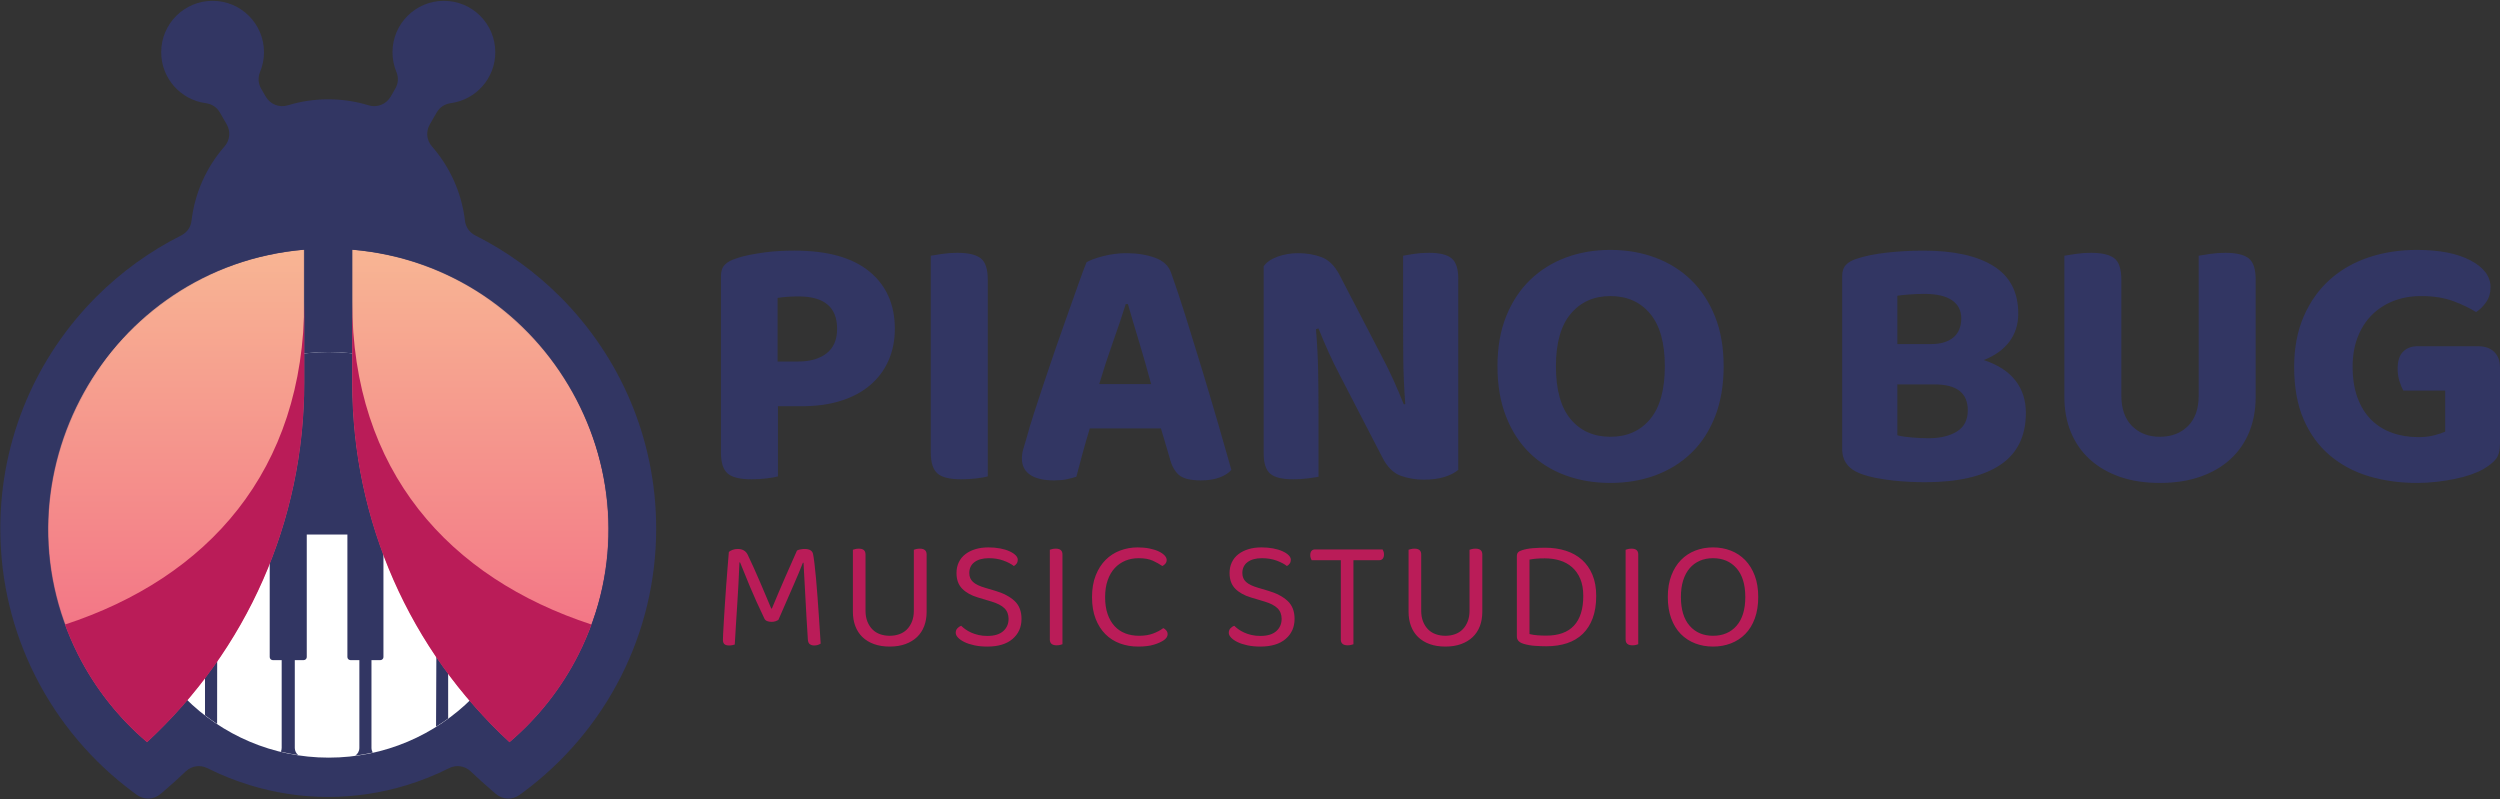 <?xml version="1.0" encoding="UTF-8"?>
<svg width="2521px" height="806px" viewBox="0 0 2521 806" version="1.1" xmlns="http://www.w3.org/2000/svg" xmlns:xlink="http://www.w3.org/1999/xlink">
    <rect x="0" y="0" width="2521" height="806" fill="#333333" stroke="none"/>
    <!-- Generator: Sketch 55.2 (78181) - https://sketchapp.com -->
    <title>p-bug_logo</title>
    <desc>Created with Sketch.</desc>
    <defs>
        <path d="M0.59,185.47 C63.39,217.38 138.61,217.38 201.41,185.47 L201.41,185.47 C156.24,131.02 122.04,68.21 101,0.29 L101,0.29 C79.96,68.21 45.76,131.02 0.59,185.47" id="path-1"></path>
        <linearGradient x1="49.999%" y1="-16.771%" x2="50.003%" y2="323.147%" id="linearGradient-3">
            <stop stop-color="#ED2F77" offset="0%"></stop>
            <stop stop-color="#FDF6A1" offset="100%"></stop>
        </linearGradient>
        <path d="M30.73,409.26 C47.84,443.14 71.59,473.1 100.259,497.46 L100.259,497.46 C200.77,404.59 258.85,274.561 258.85,135.07 L258.85,135.07 L258.85,0.7 C59.5,17.58 -58.89,231.9 30.73,409.26" id="path-4"></path>
        <linearGradient x1="50%" y1="163.964%" x2="50%" y2="-78.996%" id="linearGradient-6">
            <stop stop-color="#ED2F77" offset="0%"></stop>
            <stop stop-color="#FDF6A1" offset="100%"></stop>
        </linearGradient>
        <path d="M0.151,135.07 C0.151,274.561 58.23,404.59 158.74,497.46 L158.74,497.46 C187.41,473.1 211.16,443.14 228.27,409.26 L228.27,409.26 C317.889,231.9 199.5,17.58 0.151,0.7 L0.151,0.7 L0.151,135.07 Z" id="path-7"></path>
        <linearGradient x1="50%" y1="163.964%" x2="50%" y2="-78.996%" id="linearGradient-9">
            <stop stop-color="#ED2F77" offset="0%"></stop>
            <stop stop-color="#FDF6A1" offset="100%"></stop>
        </linearGradient>
    </defs>
    <g id="Page-1" stroke="none" stroke-width="1" fill="none" fill-rule="evenodd">
        <g id="p-bug_logo">
            <path d="M447.62,0.84 C419,0.84 395.79,24.04 395.79,52.66 C395.79,59.66 397.18,66.33 399.69,72.42 C402.06,78.15 401.67,84.09 398.56,89.46 L394.01,97.35 C389.45,105.24 380.32,108.84 371.61,106.17 C358.769,102.25 345.13,100.14 331,100.14 C316.86,100.14 303.2,102.25 290.35,106.18 C281.63,108.85 272.5,105.25 267.94,97.36 L263.41,89.52 C260.31,84.14 259.92,78.19 262.29,72.45 C264.81,66.36 266.21,59.67 266.21,52.66 C266.21,24.04 243,0.84 214.38,0.84 C185.75,0.84 162.55,24.04 162.55,52.66 C162.55,78.97 182.15,100.7 207.55,104.05 C213.71,104.86 218.66,108.17 221.77,113.55 L228.56,125.31 C232.77,132.6 231.92,141.36 226.38,147.7 C208.48,168.2 196.51,194.02 193.14,222.47 C192.35,229.11 188.6,234.46 182.62,237.47 C150.87,253.44 122.05,274.37 97.17,299.24 C37.33,359.08 0.31,441.76 0.31,533.08 C0.31,586.54 13.07,637.13 35.72,681.96 C59.19,728.401 93.29,768.55 134.82,799.2 L137.89,801.47 C145.21,806.87 155,806.53 161.92,800.62 L164.81,798.16 C172.47,791.63 179.94,784.89 187.22,777.95 C193.24,772.21 201.81,770.93 209.25,774.66 C222.98,781.561 237.29,787.28 252.04,791.79 C277.68,799.62 304.29,803.66 331,803.66 C357.71,803.66 384.309,799.62 409.96,791.79 C424.71,787.28 439.029,781.561 452.75,774.66 C460.189,770.93 468.75,772.2 474.78,777.95 C482.059,784.89 489.53,791.63 497.189,798.16 L500.08,800.62 C507,806.53 516.79,806.87 524.11,801.47 L527.18,799.2 C568.71,768.55 602.809,728.401 626.28,681.96 C648.93,637.13 661.689,586.54 661.689,533.08 C661.689,441.76 624.67,359.08 564.83,299.24 C539.96,274.37 511.13,253.44 479.38,237.47 C473.4,234.46 469.65,229.11 468.86,222.47 C465.49,194.04 453.53,168.23 435.65,147.73 C430.11,141.39 429.26,132.64 433.47,125.35 L440.29,113.54 C443.39,108.17 448.34,104.86 454.5,104.04 C479.87,100.68 499.45,78.96 499.45,52.66 C499.45,24.04 476.25,0.84 447.62,0.84" id="Fill-2" fill="#323663" fill-rule="nonzero"></path>
            <g id="Group-6" transform="translate(230, 546)">
                <g id="Fill-4-Clipped">
                    <mask id="mask-2" fill="white">
                        <use xlink:href="#path-1"></use>
                    </mask>
                    <g id="path-1"></g>
                    <path d="M0.59,185.47 C63.39,217.38 138.61,217.38 201.41,185.47 L201.41,185.47 C156.24,131.02 122.04,68.21 101,0.29 L101,0.29 C79.96,68.21 45.76,131.02 0.59,185.47" id="Fill-4" fill="url(#linearGradient-3)" fill-rule="nonzero" mask="url(#mask-2)"></path>
                </g>
            </g>
            <path d="M431.41,731.47 C386.24,677.02 352.04,614.21 331,546.29 C309.96,614.21 275.76,677.02 230.59,731.47 C240.09,736.29 249.87,740.38 259.84,743.75 C289.1,711.571 312.99,677.531 331,642.12 C349.01,677.54 372.91,711.571 402.16,743.75 C412.139,740.38 421.91,736.29 431.41,731.47" id="Fill-7" fill="#BA1C58" fill-rule="nonzero"></path>
            <g id="Group-7" transform="translate(126.51, 355)" fill-rule="nonzero">
                <circle id="Oval" fill="#FFFFFF" cx="204.99" cy="204.5" r="204.5"></circle>
                <path d="M204.99,0 C317.933,0 409.49,91.498 409.49,204.366 C409.49,254.964 391.091,301.267 360.613,336.958 C359.763,324.643 357.587,311.436 354.087,297.298 C349.88,280.302 344.042,262.741 337.271,245.036 L337.271,307.453 L337.266,307.635 C337.173,309.256 335.848,310.541 334.226,310.541 L325.408,310.541 L325.409,369.562 C321.445,372.453 317.374,375.204 313.201,377.809 L313.49,311 L313.49,307 L313.49,297 C314.925,282.352 305.49,291.645 305.49,290 L301.134,184.031 L260.151,184.031 L260.151,307.569 L260.146,307.744 C260.055,309.366 258.706,310.653 257.054,310.653 L248.084,310.653 L248.084,399.105 L248.088,399.379 C248.134,401.022 248.594,402.563 249.368,403.901 C243.582,405.187 237.702,406.222 231.741,407 C234.241,405.259 235.875,402.372 235.875,399.105 L235.875,310.653 L226.908,310.653 L226.732,310.648 C225.103,310.557 223.808,309.214 223.808,307.569 L223.808,184.031 L182.828,184.031 L182.828,307.569 L182.823,307.744 C182.732,309.366 181.383,310.653 179.731,310.653 L170.761,310.653 L170.761,399.105 L170.765,399.379 C170.844,402.193 172.136,404.706 174.14,406.417 C168.242,405.53 162.428,404.387 156.708,403.003 C157.24,401.808 157.535,400.491 157.535,399.105 L157.535,310.653 L148.567,310.653 L148.392,310.648 C146.762,310.557 145.467,309.214 145.467,307.569 L145.467,184.031 L104.487,184.031 L92.49,296 L92.49,297 C92.399,298.622 94.142,307 92.49,307 L92.49,308 L92.418,375.008 C88.238,372.249 84.165,369.34 80.207,366.29 L80.211,310.542 L71.395,310.542 L71.216,310.537 C69.618,310.443 68.348,309.099 68.348,307.455 L68.348,245.036 C61.579,262.741 55.739,280.305 51.531,297.3 C48.482,309.62 46.437,321.234 45.401,332.164 C17.3,297.167 0.49,252.729 0.49,204.366 C0.49,91.498 92.048,0 204.99,0 Z" id="Combined-Shape" fill="#323663"></path>
            </g>
            <g id="Group-11" transform="translate(48, 251)">
                <g id="Fill-9-Clipped">
                    <mask id="mask-5" fill="white">
                        <use xlink:href="#path-4"></use>
                    </mask>
                    <g id="path-4"></g>
                    <path d="M30.73,409.26 C47.84,443.14 71.59,473.1 100.259,497.46 L100.259,497.46 C200.77,404.59 258.85,274.561 258.85,135.07 L258.85,135.07 L258.85,0.7 C59.5,17.58 -58.89,231.9 30.73,409.26" id="Fill-9" fill="url(#linearGradient-6)" fill-rule="nonzero" mask="url(#mask-5)"></path>
                </g>
            </g>
            <path d="M306.85,386.07 L306.85,303.7 C306.85,475.32 209.03,582.75 65.51,629.79 C69.27,640.04 73.65,650.21 78.73,660.26 C95.84,694.14 119.59,724.1 148.26,748.46 C248.77,655.59 306.85,525.56 306.85,386.07" id="Fill-12" fill="#BA1C58" fill-rule="nonzero"></path>
            <g id="Group-34" transform="translate(355, 251)">
                <g id="Fill-32-Clipped">
                    <mask id="mask-8" fill="white">
                        <use xlink:href="#path-7"></use>
                    </mask>
                    <g id="path-7"></g>
                    <path d="M0.151,135.07 C0.151,274.561 58.23,404.59 158.74,497.46 L158.74,497.46 C187.41,473.1 211.16,443.14 228.27,409.26 L228.27,409.26 C317.889,231.9 199.5,17.58 0.151,0.7 L0.151,0.7 L0.151,135.07 Z" id="Fill-32" fill="url(#linearGradient-9)" fill-rule="nonzero" mask="url(#mask-8)"></path>
                </g>
            </g>
            <g id="Group-41" transform="translate(355, 303)" fill="#BA1C58" fill-rule="nonzero">
                <path d="M0.15,83.07 L0.15,0.7 C0.15,172.32 97.969,279.75 241.49,326.79 C237.73,337.04 233.349,347.21 228.269,357.26 C211.16,391.14 187.41,421.1 158.74,445.46 C58.23,352.59 0.15,222.56 0.15,83.07" id="Fill-35"></path>
            </g>
            <g id="Group-44" transform="translate(727, 251.355)" fill-rule="nonzero">
                <path d="M30.751,231.978 C36.12,231.978 41.245,231.673 46.126,231.062 C51.008,230.451 54.79,229.779 57.475,229.046 L57.475,229.046 L57.475,158.289 L81.636,158.289 C96.28,158.289 109.398,156.456 120.99,152.79 C132.583,149.124 142.406,143.869 150.46,137.025 C158.514,130.182 164.676,121.933 168.947,112.279 C173.218,102.625 175.354,91.932 175.354,80.2 C175.354,55.759 166.812,36.512 149.728,22.458 C132.644,8.405 107.506,1.378 74.315,1.378 C69.678,1.378 64.736,1.5 59.488,1.744 C54.241,1.989 48.994,2.478 43.747,3.211 C38.5,3.944 33.375,4.8 28.371,5.777 C23.368,6.755 18.914,7.977 15.009,9.443 C10.128,10.91 6.406,12.987 3.844,15.676 C1.281,18.364 0,22.153 0,27.041 L0,27.041 L0,204.849 C0,215.114 2.258,222.202 6.773,226.113 C11.288,230.023 19.28,231.978 30.751,231.978 Z M77.976,113.195 L57.109,113.195 L57.109,49.038 C60.282,48.549 63.515,48.182 66.81,47.938 C70.105,47.693 73.949,47.571 78.342,47.571 C104.212,47.571 117.147,58.447 117.147,80.2 C117.147,91.198 113.608,99.447 106.53,104.946 C99.453,110.446 89.934,113.195 77.976,113.195 L77.976,113.195 Z M242.347,231.978 C247.716,231.978 252.841,231.673 257.722,231.062 C262.603,230.451 266.386,229.779 269.071,229.046 L269.071,229.046 L269.071,30.707 C269.071,19.953 266.691,12.743 261.932,9.077 C257.173,5.411 249.302,3.577 238.32,3.577 C233.195,3.577 228.131,3.944 223.128,4.677 C218.124,5.411 214.281,6.022 211.596,6.51 L211.596,6.51 L211.596,204.849 C211.596,215.114 213.853,222.202 218.368,226.113 C222.883,230.023 230.876,231.978 242.347,231.978 Z M483.962,233.078 C491.283,233.078 497.568,232.101 502.815,230.145 C508.062,228.19 512.028,225.624 514.713,222.446 C510.808,208.515 506.293,192.751 501.167,175.153 C496.042,157.556 490.734,139.714 485.243,121.627 C479.752,103.541 474.321,85.944 468.952,68.835 C463.583,51.726 458.58,36.695 453.943,23.741 C451.502,16.653 446.072,11.582 437.652,8.527 C429.232,5.472 419.531,3.944 408.548,3.944 C400.983,3.944 393.356,4.922 385.668,6.877 C377.981,8.832 372.306,10.91 368.645,13.109 C366.449,18.486 363.764,25.697 360.592,34.74 C357.419,43.783 353.88,53.743 349.975,64.619 C346.07,75.495 342.043,86.921 337.894,98.897 C333.746,110.873 329.78,122.544 325.997,133.909 C322.214,145.274 318.736,155.845 315.563,165.621 C312.391,175.398 309.95,183.585 308.242,190.184 C307.022,194.339 305.923,198.005 304.947,201.183 C303.971,204.36 303.483,207.66 303.483,211.081 C303.483,218.169 306.228,223.607 311.72,227.396 C317.211,231.184 325.326,233.078 336.064,233.078 C340.945,233.078 345.094,232.712 348.511,231.978 C351.928,231.245 355.222,230.39 358.395,229.412 C360.104,222.813 362.117,215.236 364.435,206.682 C366.754,198.128 369.256,189.451 371.94,180.652 L371.94,180.652 L443.692,180.652 L452.478,210.348 C454.431,218.169 457.543,223.913 461.814,227.579 C466.085,231.245 473.467,233.078 483.962,233.078 Z M433.808,135.925 L381.458,135.925 C385.851,121.261 390.549,106.902 395.553,92.848 C400.556,78.795 404.766,66.269 408.182,55.27 L408.182,55.27 L410.379,55.27 C413.308,65.535 416.907,77.695 421.178,91.748 C425.449,105.802 429.659,120.528 433.808,135.925 L433.808,135.925 Z M708.736,232.345 C716.79,232.345 723.746,231.429 729.603,229.595 C735.46,227.762 740.098,225.379 743.514,222.446 L743.514,222.446 L743.514,29.607 C743.514,19.831 741.318,13.048 736.925,9.26 C732.532,5.472 724.844,3.577 713.862,3.577 C708.492,3.577 703.428,3.944 698.669,4.677 C693.91,5.411 690.31,6.022 687.87,6.51 L687.87,6.51 L687.872,71.42 C687.883,83.628 687.943,96.331 688.053,109.529 C688.175,124.194 688.846,139.714 690.066,156.089 L690.066,156.089 L688.602,156.456 C685.185,147.901 681.707,139.714 678.169,131.893 C674.63,124.072 670.786,116.25 666.637,108.429 L666.637,108.429 L623.805,25.941 C618.924,16.653 612.884,10.665 605.684,7.977 C598.484,5.288 590.614,3.944 582.072,3.944 C574.75,3.944 567.856,5.105 561.388,7.427 C554.921,9.749 550.223,12.987 547.294,17.142 L547.294,17.142 L547.294,205.949 C547.294,215.725 549.49,222.508 553.883,226.296 C558.276,230.084 565.964,231.978 576.947,231.978 C582.072,231.978 587.014,231.673 591.773,231.062 C596.532,230.451 600.132,229.901 602.572,229.412 L602.572,229.412 L602.572,161.222 C602.572,148.757 602.45,135.864 602.206,122.544 C601.962,109.224 601.23,95.231 600.01,80.567 L600.01,80.567 L602.572,79.833 C605.989,88.388 609.467,96.575 613.006,104.397 C616.545,112.218 620.388,120.039 624.537,127.86 L624.537,127.86 L667.003,209.982 C671.884,219.514 677.985,225.624 685.307,228.312 C692.629,231.001 700.439,232.345 708.736,232.345 Z M896.903,235.645 C913.255,235.645 928.386,233.078 942.297,227.946 C956.208,222.813 968.289,215.297 978.54,205.399 C988.79,195.5 996.783,183.219 1002.518,168.554 C1008.253,153.89 1011.121,137.025 1011.121,117.961 C1011.121,98.897 1008.192,82.094 1002.335,67.552 C996.478,53.009 988.424,40.789 978.173,30.89 C967.923,20.992 955.842,13.476 941.931,8.343 C928.02,3.211 913.011,0.645 896.903,0.645 C880.795,0.645 865.847,3.211 852.058,8.343 C838.269,13.476 826.249,20.992 815.999,30.89 C805.748,40.789 797.695,53.009 791.837,67.552 C785.98,82.094 783.051,98.897 783.051,117.961 C783.051,137.025 785.919,153.89 791.654,168.554 C797.39,183.219 805.321,195.5 815.45,205.399 C825.578,215.297 837.598,222.813 851.509,227.946 C865.42,233.078 880.551,235.645 896.903,235.645 Z M896.903,189.085 C880.063,189.085 866.701,183.158 856.817,171.304 C846.933,159.45 841.991,141.669 841.991,117.961 C841.991,94.498 846.994,76.839 857,64.985 C867.006,53.132 880.307,47.205 896.903,47.205 C913.743,47.205 927.105,53.132 936.989,64.985 C946.873,76.839 951.815,94.498 951.815,117.961 C951.815,141.669 946.873,159.45 936.989,171.304 C927.105,183.158 913.743,189.085 896.903,189.085 Z M1214.125,234.911 C1247.072,234.911 1272.271,229.168 1289.721,217.68 C1307.171,206.193 1315.896,188.596 1315.896,164.888 C1315.896,152.179 1312.357,141.302 1305.279,132.259 C1298.202,123.216 1287.585,116.373 1273.43,111.729 C1284.657,107.329 1293.26,101.158 1299.239,93.215 C1305.218,85.271 1308.208,75.801 1308.208,64.802 C1308.208,43.294 1299.91,27.346 1283.314,16.959 C1266.719,6.572 1243.167,1.378 1212.66,1.378 C1199.97,1.378 1187.645,2.05 1175.686,3.394 C1163.727,4.738 1153.721,6.755 1145.667,9.443 C1140.786,10.91 1137.064,12.987 1134.502,15.676 C1131.939,18.364 1130.658,22.153 1130.658,27.041 L1130.658,27.041 L1130.658,201.549 C1130.658,213.525 1137.003,221.835 1149.694,226.479 C1154.331,228.19 1159.517,229.595 1165.253,230.695 C1170.988,231.795 1176.723,232.651 1182.459,233.262 C1188.194,233.873 1193.807,234.3 1199.298,234.545 C1204.79,234.789 1209.732,234.911 1214.125,234.911 Z M1220.348,95.598 L1186.302,95.598 L1186.302,46.838 C1189.475,46.349 1193.624,45.921 1198.749,45.555 C1203.874,45.188 1208.756,45.005 1213.393,45.005 C1225.839,45.005 1235.175,47.144 1241.398,51.421 C1247.621,55.698 1250.733,61.747 1250.733,69.568 C1250.733,78.122 1248.048,84.599 1242.679,88.999 C1237.31,93.398 1229.866,95.598 1220.348,95.598 L1220.348,95.598 Z M1217.786,190.551 C1212.416,190.551 1206.803,190.307 1200.946,189.818 C1195.088,189.329 1190.207,188.596 1186.302,187.618 L1186.302,187.618 L1186.302,136.292 L1224.009,136.292 C1246.218,136.292 1257.323,144.969 1257.323,162.322 C1257.323,172.098 1253.662,179.247 1246.34,183.769 C1239.018,188.29 1229.5,190.551 1217.786,190.551 Z M1450.98,235.645 C1466.112,235.645 1479.657,233.567 1491.616,229.412 C1503.574,225.257 1513.703,219.391 1522,211.815 C1530.298,204.238 1536.644,195.134 1541.037,184.502 C1545.43,173.87 1547.626,161.955 1547.626,148.757 L1547.626,148.757 L1547.626,30.707 C1547.626,19.953 1545.247,12.743 1540.488,9.077 C1535.729,5.411 1527.858,3.577 1516.875,3.577 C1511.75,3.577 1506.686,3.944 1501.683,4.677 C1496.68,5.411 1492.836,6.022 1490.151,6.51 L1490.151,6.51 L1490.151,147.657 C1490.151,160.855 1486.551,171.059 1479.352,178.269 C1472.152,185.479 1462.695,189.085 1450.98,189.085 C1439.51,189.085 1430.175,185.479 1422.975,178.269 C1415.775,171.059 1412.176,160.855 1412.176,147.657 L1412.176,147.657 L1412.176,30.707 C1412.176,19.953 1409.796,12.743 1405.037,9.077 C1400.278,5.411 1392.407,3.577 1381.425,3.577 C1376.299,3.577 1371.235,3.944 1366.232,4.677 C1361.229,5.411 1357.385,6.022 1354.701,6.51 L1354.701,6.51 L1354.701,148.757 C1354.701,161.955 1356.897,173.87 1361.29,184.502 C1365.683,195.134 1372.028,204.238 1380.326,211.815 C1388.624,219.391 1398.692,225.257 1410.528,229.412 C1422.365,233.567 1435.849,235.645 1450.98,235.645 Z M1710.533,235.645 C1716.879,235.645 1723.285,235.278 1729.752,234.545 C1736.22,233.812 1742.443,232.834 1748.423,231.612 C1754.402,230.39 1759.832,228.923 1764.713,227.212 C1769.594,225.502 1773.743,223.668 1777.16,221.713 C1783.018,218.291 1787.288,214.87 1789.973,211.448 C1792.658,208.026 1794,202.771 1794,195.684 L1794,195.684 L1794,119.428 C1794,112.584 1792.048,107.268 1788.143,103.48 C1784.238,99.692 1778.869,97.797 1772.035,97.797 L1772.035,97.797 L1710.533,97.797 C1704.676,97.797 1699.917,99.631 1696.256,103.297 C1692.595,106.963 1690.765,112.706 1690.765,120.528 C1690.765,124.927 1691.375,129.082 1692.595,132.992 C1693.815,136.903 1695.158,140.08 1696.622,142.524 L1696.622,142.524 L1738.721,142.524 L1738.721,183.952 C1736.037,185.174 1732.315,186.396 1727.556,187.618 C1722.797,188.84 1717.489,189.451 1711.631,189.451 C1702.113,189.451 1693.266,187.985 1685.09,185.052 C1676.915,182.119 1669.898,177.719 1664.041,171.854 C1658.183,165.988 1653.607,158.594 1650.312,149.673 C1647.018,140.752 1645.37,130.304 1645.37,118.328 C1645.37,107.329 1647.079,97.431 1650.496,88.632 C1653.912,79.833 1658.671,72.379 1664.773,66.269 C1670.874,60.158 1678.135,55.453 1686.555,52.154 C1694.975,48.854 1704.31,47.205 1714.56,47.205 C1727.007,47.205 1737.806,48.916 1746.958,52.337 C1756.11,55.759 1763.737,59.425 1769.839,63.336 C1773.743,60.892 1777.16,57.531 1780.089,53.254 C1783.018,48.977 1784.482,44.027 1784.482,38.406 C1784.482,27.407 1777.77,18.364 1764.347,11.276 C1750.924,4.189 1732.864,0.645 1710.167,0.645 C1692.839,0.645 1676.67,3.15 1661.661,8.16 C1646.652,13.171 1633.595,20.625 1622.49,30.524 C1611.386,40.422 1602.6,52.765 1596.132,67.552 C1589.665,82.339 1586.431,99.386 1586.431,118.695 C1586.431,139.225 1589.604,156.822 1595.949,171.487 C1602.295,186.152 1611.081,198.25 1622.307,207.782 C1633.534,217.314 1646.652,224.341 1661.661,228.862 C1676.67,233.384 1692.961,235.645 1710.533,235.645 Z" id="PIANOBUG" fill="#323663"></path>
                <path d="M93.964,399.54 C96.479,399.54 98.68,398.91 100.567,397.648 C100.357,394.703 100.095,390.681 99.781,385.581 C99.466,380.482 99.099,374.909 98.68,368.862 C98.261,362.816 97.816,356.533 97.344,350.014 C96.872,343.494 96.375,337.395 95.851,331.717 C95.327,326.039 94.802,321.018 94.278,316.654 C93.754,312.29 93.283,309.162 92.864,307.269 C92.13,303.904 89.3,302.222 84.375,302.222 C83.117,302.222 81.755,302.353 80.287,302.616 C78.82,302.879 77.615,303.273 76.672,303.799 C75.1,307.479 73.318,311.528 71.327,315.944 C69.336,320.361 67.239,325.093 65.039,330.14 C62.838,335.187 60.585,340.419 58.279,345.834 C55.973,351.249 53.668,356.743 51.362,362.317 L51.362,362.317 L50.733,362.317 C48.951,358.11 47.091,353.694 45.152,349.067 C43.214,344.441 41.222,339.761 39.179,335.029 C37.135,330.298 35.091,325.645 33.048,321.07 C31.004,316.496 28.987,312.159 26.995,308.058 C25.109,304.167 21.755,302.222 16.934,302.222 C14.943,302.222 13.161,302.537 11.589,303.168 C10.017,303.799 8.812,304.483 7.974,305.219 C7.555,310.161 7.109,315.629 6.638,321.622 C6.166,327.616 5.694,333.715 5.223,339.919 C4.751,346.123 4.332,352.222 3.965,358.216 C3.598,364.209 3.258,369.677 2.943,374.619 C2.629,379.562 2.393,383.768 2.236,387.238 C2.079,390.708 2,392.968 2,394.02 C2,395.808 2.472,397.175 3.415,398.121 C4.358,399.067 5.982,399.54 8.288,399.54 C9.441,399.54 10.515,399.435 11.511,399.225 C12.506,399.015 13.319,398.804 13.947,398.594 C14.367,391.023 14.786,383.925 15.205,377.301 C15.624,370.676 16.044,364.13 16.463,357.664 C16.882,351.197 17.275,344.572 17.642,337.79 C18.009,331.007 18.349,323.673 18.664,315.787 L18.664,315.787 L19.292,315.787 C21.808,322.201 25.109,330.298 29.196,340.077 C33.284,349.856 38.157,360.634 43.816,372.411 C44.34,373.568 45.257,374.409 46.567,374.935 C47.877,375.461 49.371,375.723 51.048,375.723 C52.515,375.723 53.851,375.513 55.056,375.093 C56.261,374.672 57.231,374.199 57.964,373.673 C61.109,366.523 63.938,360.029 66.453,354.193 C68.969,348.358 71.248,343.126 73.292,338.499 C75.335,333.873 77.117,329.719 78.637,326.039 C80.156,322.359 81.493,319.046 82.645,316.102 L82.645,316.102 L83.274,316.102 C83.484,320.098 83.746,324.961 84.06,330.692 C84.375,336.423 84.715,342.706 85.082,349.54 C85.449,356.375 85.842,363.578 86.261,371.149 C86.68,378.72 87.152,386.344 87.676,394.02 C87.886,396.123 88.593,397.569 89.798,398.358 C91.003,399.146 92.392,399.54 93.964,399.54 Z M170.152,400.645 C176.125,400.645 181.418,399.803 186.029,398.121 C190.641,396.438 194.544,394.073 197.741,391.023 C200.937,387.974 203.348,384.293 204.972,379.982 C206.597,375.671 207.409,370.834 207.409,365.471 L207.409,365.471 L207.409,307.742 C207.409,303.852 205.103,301.906 200.492,301.906 C199.234,301.906 198.055,302.038 196.955,302.301 C195.854,302.564 195.042,302.8 194.518,303.011 L194.518,303.011 L194.518,364.367 C194.518,368.573 193.889,372.253 192.632,375.408 C191.374,378.563 189.671,381.218 187.523,383.373 C185.374,385.529 182.807,387.132 179.82,388.184 C176.833,389.236 173.61,389.761 170.152,389.761 C166.693,389.761 163.471,389.236 160.484,388.184 C157.497,387.132 154.929,385.529 152.781,383.373 C150.632,381.218 148.929,378.563 147.672,375.408 C146.414,372.253 145.785,368.573 145.785,364.367 L145.785,364.367 L145.785,307.742 C145.785,303.852 143.532,301.906 139.025,301.906 C137.768,301.906 136.589,302.038 135.488,302.301 C134.388,302.564 133.576,302.8 133.052,303.011 L133.052,303.011 L133.052,365.471 C133.052,370.834 133.864,375.671 135.488,379.982 C137.113,384.293 139.497,387.974 142.641,391.023 C145.785,394.073 149.663,396.438 154.274,398.121 C158.885,399.803 164.178,400.645 170.152,400.645 Z M268.662,400.645 C279.666,400.645 288.155,398.068 294.129,392.916 C300.103,387.763 303.09,381.034 303.09,372.727 C303.09,364.945 300.705,358.873 295.937,354.509 C291.168,350.145 284.644,346.754 276.365,344.335 L276.365,344.335 L266.776,341.496 C260.907,339.814 256.715,337.816 254.199,335.503 C251.684,333.189 250.427,330.192 250.427,326.512 C250.427,321.78 252.182,318.1 255.693,315.471 C259.204,312.842 264.051,311.528 270.234,311.528 C275.579,311.528 280.426,312.317 284.775,313.894 C289.125,315.471 292.662,317.311 295.387,319.414 C296.54,318.783 297.483,317.942 298.216,316.891 C298.95,315.839 299.317,314.577 299.317,313.105 C299.317,311.528 298.583,310.003 297.116,308.531 C295.649,307.059 293.579,305.718 290.906,304.509 C288.234,303.3 285.09,302.353 281.474,301.67 C277.859,300.986 273.955,300.645 269.763,300.645 C264.837,300.645 260.409,301.249 256.479,302.458 C252.549,303.668 249.169,305.376 246.339,307.585 C243.51,309.793 241.335,312.501 239.815,315.708 C238.296,318.915 237.536,322.516 237.536,326.512 C237.536,333.137 239.448,338.394 243.274,342.285 C247.099,346.176 252.365,349.12 259.073,351.118 L259.073,351.118 L272.749,355.219 C278.723,357.006 283.099,359.267 285.876,362.001 C288.653,364.735 290.042,368.31 290.042,372.727 C290.042,377.774 288.234,381.901 284.618,385.108 C281.003,388.315 275.684,389.919 268.662,389.919 C265.413,389.919 262.426,389.604 259.702,388.973 C256.977,388.342 254.514,387.527 252.313,386.528 C250.112,385.529 248.173,384.425 246.496,383.216 C244.82,382.006 243.405,380.823 242.252,379.667 C240.785,380.192 239.501,381.06 238.4,382.269 C237.3,383.478 236.75,384.977 236.75,386.764 C236.75,388.342 237.51,389.945 239.029,391.575 C240.549,393.205 242.697,394.703 245.475,396.07 C248.252,397.437 251.606,398.542 255.536,399.383 C259.466,400.224 263.841,400.645 268.662,400.645 Z M338.562,399.383 C339.819,399.383 340.972,399.251 342.02,398.988 C343.068,398.726 343.854,398.489 344.378,398.279 L344.378,398.279 L344.378,307.742 C344.378,303.852 342.125,301.906 337.618,301.906 C336.361,301.906 335.182,302.038 334.081,302.301 C332.981,302.564 332.169,302.8 331.645,303.011 L331.645,303.011 L331.645,393.547 C331.645,397.437 333.95,399.383 338.562,399.383 Z M420.723,400.645 C427.221,400.645 432.566,399.987 436.758,398.673 C440.95,397.359 444.251,395.86 446.661,394.178 C449.177,392.39 450.434,390.392 450.434,388.184 C450.434,386.712 449.963,385.424 449.02,384.32 C448.076,383.216 447.081,382.453 446.033,382.033 C443.308,384.136 439.928,385.95 435.893,387.474 C431.858,388.999 427.116,389.761 421.666,389.761 C416.531,389.761 411.867,388.946 407.675,387.317 C403.483,385.687 399.893,383.242 396.907,379.982 C393.92,376.722 391.588,372.674 389.911,367.837 C388.234,363 387.396,357.322 387.396,350.802 C387.396,344.388 388.26,338.71 389.99,333.768 C391.719,328.825 394.103,324.724 397.142,321.465 C400.182,318.205 403.745,315.734 407.832,314.052 C411.919,312.369 416.374,311.528 421.194,311.528 C427.063,311.528 431.832,312.369 435.5,314.052 C439.168,315.734 442.365,317.522 445.089,319.414 C446.242,318.889 447.264,318.1 448.155,317.048 C449.046,315.997 449.491,314.735 449.491,313.263 C449.491,311.791 448.784,310.292 447.369,308.768 C445.954,307.243 443.963,305.876 441.395,304.667 C438.827,303.457 435.736,302.485 432.12,301.749 C428.504,301.013 424.548,300.645 420.251,300.645 C414.068,300.645 408.173,301.696 402.566,303.799 C396.959,305.902 392.059,309.057 387.867,313.263 C383.675,317.469 380.348,322.7 377.885,328.957 C375.422,335.213 374.191,342.495 374.191,350.802 C374.191,359.109 375.396,366.365 377.806,372.569 C380.217,378.773 383.492,383.952 387.632,388.105 C391.771,392.259 396.671,395.387 402.33,397.49 C407.989,399.593 414.12,400.645 420.723,400.645 Z M544.015,400.645 C555.02,400.645 563.509,398.068 569.482,392.916 C575.456,387.763 578.443,381.034 578.443,372.727 C578.443,364.945 576.059,358.873 571.29,354.509 C566.522,350.145 559.998,346.754 551.718,344.335 L551.718,344.335 L542.129,341.496 C536.26,339.814 532.068,337.816 529.553,335.503 C527.037,333.189 525.78,330.192 525.78,326.512 C525.78,321.78 527.535,318.1 531.046,315.471 C534.557,312.842 539.404,311.528 545.587,311.528 C550.932,311.528 555.779,312.317 560.129,313.894 C564.478,315.471 568.015,317.311 570.74,319.414 C571.893,318.783 572.836,317.942 573.57,316.891 C574.303,315.839 574.67,314.577 574.67,313.105 C574.67,311.528 573.936,310.003 572.469,308.531 C571.002,307.059 568.932,305.718 566.26,304.509 C563.587,303.3 560.443,302.353 556.827,301.67 C553.212,300.986 549.308,300.645 545.116,300.645 C540.19,300.645 535.762,301.249 531.832,302.458 C527.902,303.668 524.522,305.376 521.692,307.585 C518.863,309.793 516.688,312.501 515.169,315.708 C513.649,318.915 512.889,322.516 512.889,326.512 C512.889,333.137 514.802,338.394 518.627,342.285 C522.452,346.176 527.719,349.12 534.426,351.118 L534.426,351.118 L548.103,355.219 C554.076,357.006 558.452,359.267 561.229,362.001 C564.006,364.735 565.395,368.31 565.395,372.727 C565.395,377.774 563.587,381.901 559.972,385.108 C556.356,388.315 551.037,389.919 544.015,389.919 C540.767,389.919 537.78,389.604 535.055,388.973 C532.33,388.342 529.867,387.527 527.666,386.528 C525.465,385.529 523.527,384.425 521.85,383.216 C520.173,382.006 518.758,380.823 517.605,379.667 C516.138,380.192 514.854,381.06 513.754,382.269 C512.653,383.478 512.103,384.977 512.103,386.764 C512.103,388.342 512.863,389.945 514.383,391.575 C515.902,393.205 518.051,394.703 520.828,396.07 C523.605,397.437 526.959,398.542 530.889,399.383 C534.819,400.224 539.194,400.645 544.015,400.645 Z M631.993,399.383 C633.146,399.383 634.273,399.251 635.373,398.988 C636.474,398.726 637.286,398.489 637.81,398.279 L637.81,398.279 L637.81,313.578 L663.748,313.578 C665.32,313.578 666.526,313.053 667.364,312.001 C668.202,310.95 668.622,309.53 668.622,307.742 C668.622,306.691 668.464,305.718 668.15,304.824 C667.836,303.931 667.521,303.221 667.207,302.695 L667.207,302.695 L599.138,302.695 C597.566,302.695 596.36,303.195 595.522,304.193 C594.684,305.192 594.264,306.586 594.264,308.373 C594.264,309.53 594.422,310.555 594.736,311.449 C595.05,312.343 595.365,313.053 595.679,313.578 L595.679,313.578 L625.076,313.578 L625.076,393.547 C625.076,397.437 627.382,399.383 631.993,399.383 Z M730.504,400.645 C736.477,400.645 741.77,399.803 746.381,398.121 C750.993,396.438 754.896,394.073 758.093,391.023 C761.289,387.974 763.7,384.293 765.324,379.982 C766.949,375.671 767.761,370.834 767.761,365.471 L767.761,365.471 L767.761,307.742 C767.761,303.852 765.455,301.906 760.844,301.906 C759.586,301.906 758.407,302.038 757.307,302.301 C756.206,302.564 755.394,302.8 754.87,303.011 L754.87,303.011 L754.87,364.367 C754.87,368.573 754.241,372.253 752.984,375.408 C751.726,378.563 750.023,381.218 747.875,383.373 C745.726,385.529 743.159,387.132 740.172,388.184 C737.185,389.236 733.962,389.761 730.504,389.761 C727.045,389.761 723.823,389.236 720.836,388.184 C717.849,387.132 715.281,385.529 713.133,383.373 C710.984,381.218 709.281,378.563 708.024,375.408 C706.766,372.253 706.137,368.573 706.137,364.367 L706.137,364.367 L706.137,307.742 C706.137,303.852 703.884,301.906 699.377,301.906 C698.12,301.906 696.941,302.038 695.84,302.301 C694.74,302.564 693.928,302.8 693.404,303.011 L693.404,303.011 L693.404,365.471 C693.404,370.834 694.216,375.671 695.84,379.982 C697.465,384.293 699.849,387.974 702.993,391.023 C706.137,394.073 710.015,396.438 714.626,398.121 C719.237,399.803 724.53,400.645 730.504,400.645 Z M832.473,400.329 C840.123,400.329 847.04,399.304 853.224,397.253 C859.407,395.203 864.673,392.075 869.022,387.869 C873.372,383.662 876.725,378.379 879.084,372.017 C881.442,365.655 882.621,358.163 882.621,349.54 C882.621,341.444 881.363,334.372 878.848,328.326 C876.332,322.28 872.822,317.232 868.315,313.184 C863.809,309.136 858.385,306.086 852.045,304.036 C845.704,301.985 838.708,300.96 831.058,300.96 C826.971,300.96 822.883,301.118 818.796,301.433 C814.709,301.749 811.041,302.432 807.792,303.484 C806.01,304.009 804.7,304.719 803.862,305.613 C803.023,306.507 802.604,307.795 802.604,309.477 L802.604,309.477 L802.604,390.55 C802.604,394.02 804.805,396.438 809.207,397.805 C812.979,398.962 816.962,399.672 821.154,399.935 C825.346,400.198 829.119,400.329 832.473,400.329 Z M832.315,389.604 C829.276,389.604 826.316,389.498 823.433,389.288 C820.551,389.078 817.853,388.657 815.337,388.026 L815.337,388.026 L815.337,312.947 C817.434,312.527 819.713,312.211 822.176,312.001 C824.639,311.791 827.547,311.686 830.901,311.686 C836.246,311.686 841.25,312.395 845.914,313.815 C850.577,315.234 854.665,317.469 858.175,320.518 C861.686,323.568 864.464,327.485 866.507,332.269 C868.551,337.054 869.573,342.811 869.573,349.54 C869.573,362.79 866.455,372.779 860.219,379.509 C853.983,386.239 844.682,389.604 832.315,389.604 Z M919.193,399.383 C920.451,399.383 921.603,399.251 922.651,398.988 C923.699,398.726 924.485,398.489 925.009,398.279 L925.009,398.279 L925.009,307.742 C925.009,303.852 922.756,301.906 918.25,301.906 C916.992,301.906 915.813,302.038 914.713,302.301 C913.612,302.564 912.8,302.8 912.276,303.011 L912.276,303.011 L912.276,393.547 C912.276,397.437 914.582,399.383 919.193,399.383 Z M1000.411,400.645 C1006.909,400.645 1012.935,399.567 1018.489,397.411 C1024.044,395.256 1028.865,392.101 1032.952,387.947 C1037.039,383.794 1040.236,378.589 1042.542,372.332 C1044.847,366.076 1046,358.846 1046,350.645 C1046,342.443 1044.821,335.24 1042.463,329.036 C1040.105,322.832 1036.882,317.627 1032.795,313.421 C1028.708,309.215 1023.887,306.034 1018.332,303.878 C1012.778,301.722 1006.804,300.645 1000.411,300.645 C994.018,300.645 988.044,301.722 982.49,303.878 C976.935,306.034 972.114,309.215 968.027,313.421 C963.94,317.627 960.717,322.832 958.359,329.036 C956.001,335.24 954.822,342.443 954.822,350.645 C954.822,358.846 955.975,366.076 958.28,372.332 C960.586,378.589 963.783,383.794 967.87,387.947 C971.957,392.101 976.778,395.256 982.333,397.411 C987.887,399.567 993.913,400.645 1000.411,400.645 Z M1000.411,389.761 C990.56,389.761 982.699,386.396 976.83,379.667 C970.962,372.937 968.027,363.263 968.027,350.645 C968.027,344.335 968.787,338.762 970.306,333.925 C971.826,329.088 974.001,325.014 976.83,321.701 C979.66,318.389 983.066,315.865 987.049,314.13 C991.031,312.395 995.485,311.528 1000.411,311.528 C1010.262,311.528 1018.149,314.893 1024.07,321.622 C1029.991,328.352 1032.952,338.026 1032.952,350.645 C1032.952,363.263 1030.018,372.937 1024.149,379.667 C1018.28,386.396 1010.367,389.761 1000.411,389.761 Z" id="MUSICSTUDIO" fill="#BA1C58"></path>
            </g>
        </g>
    </g>
</svg>